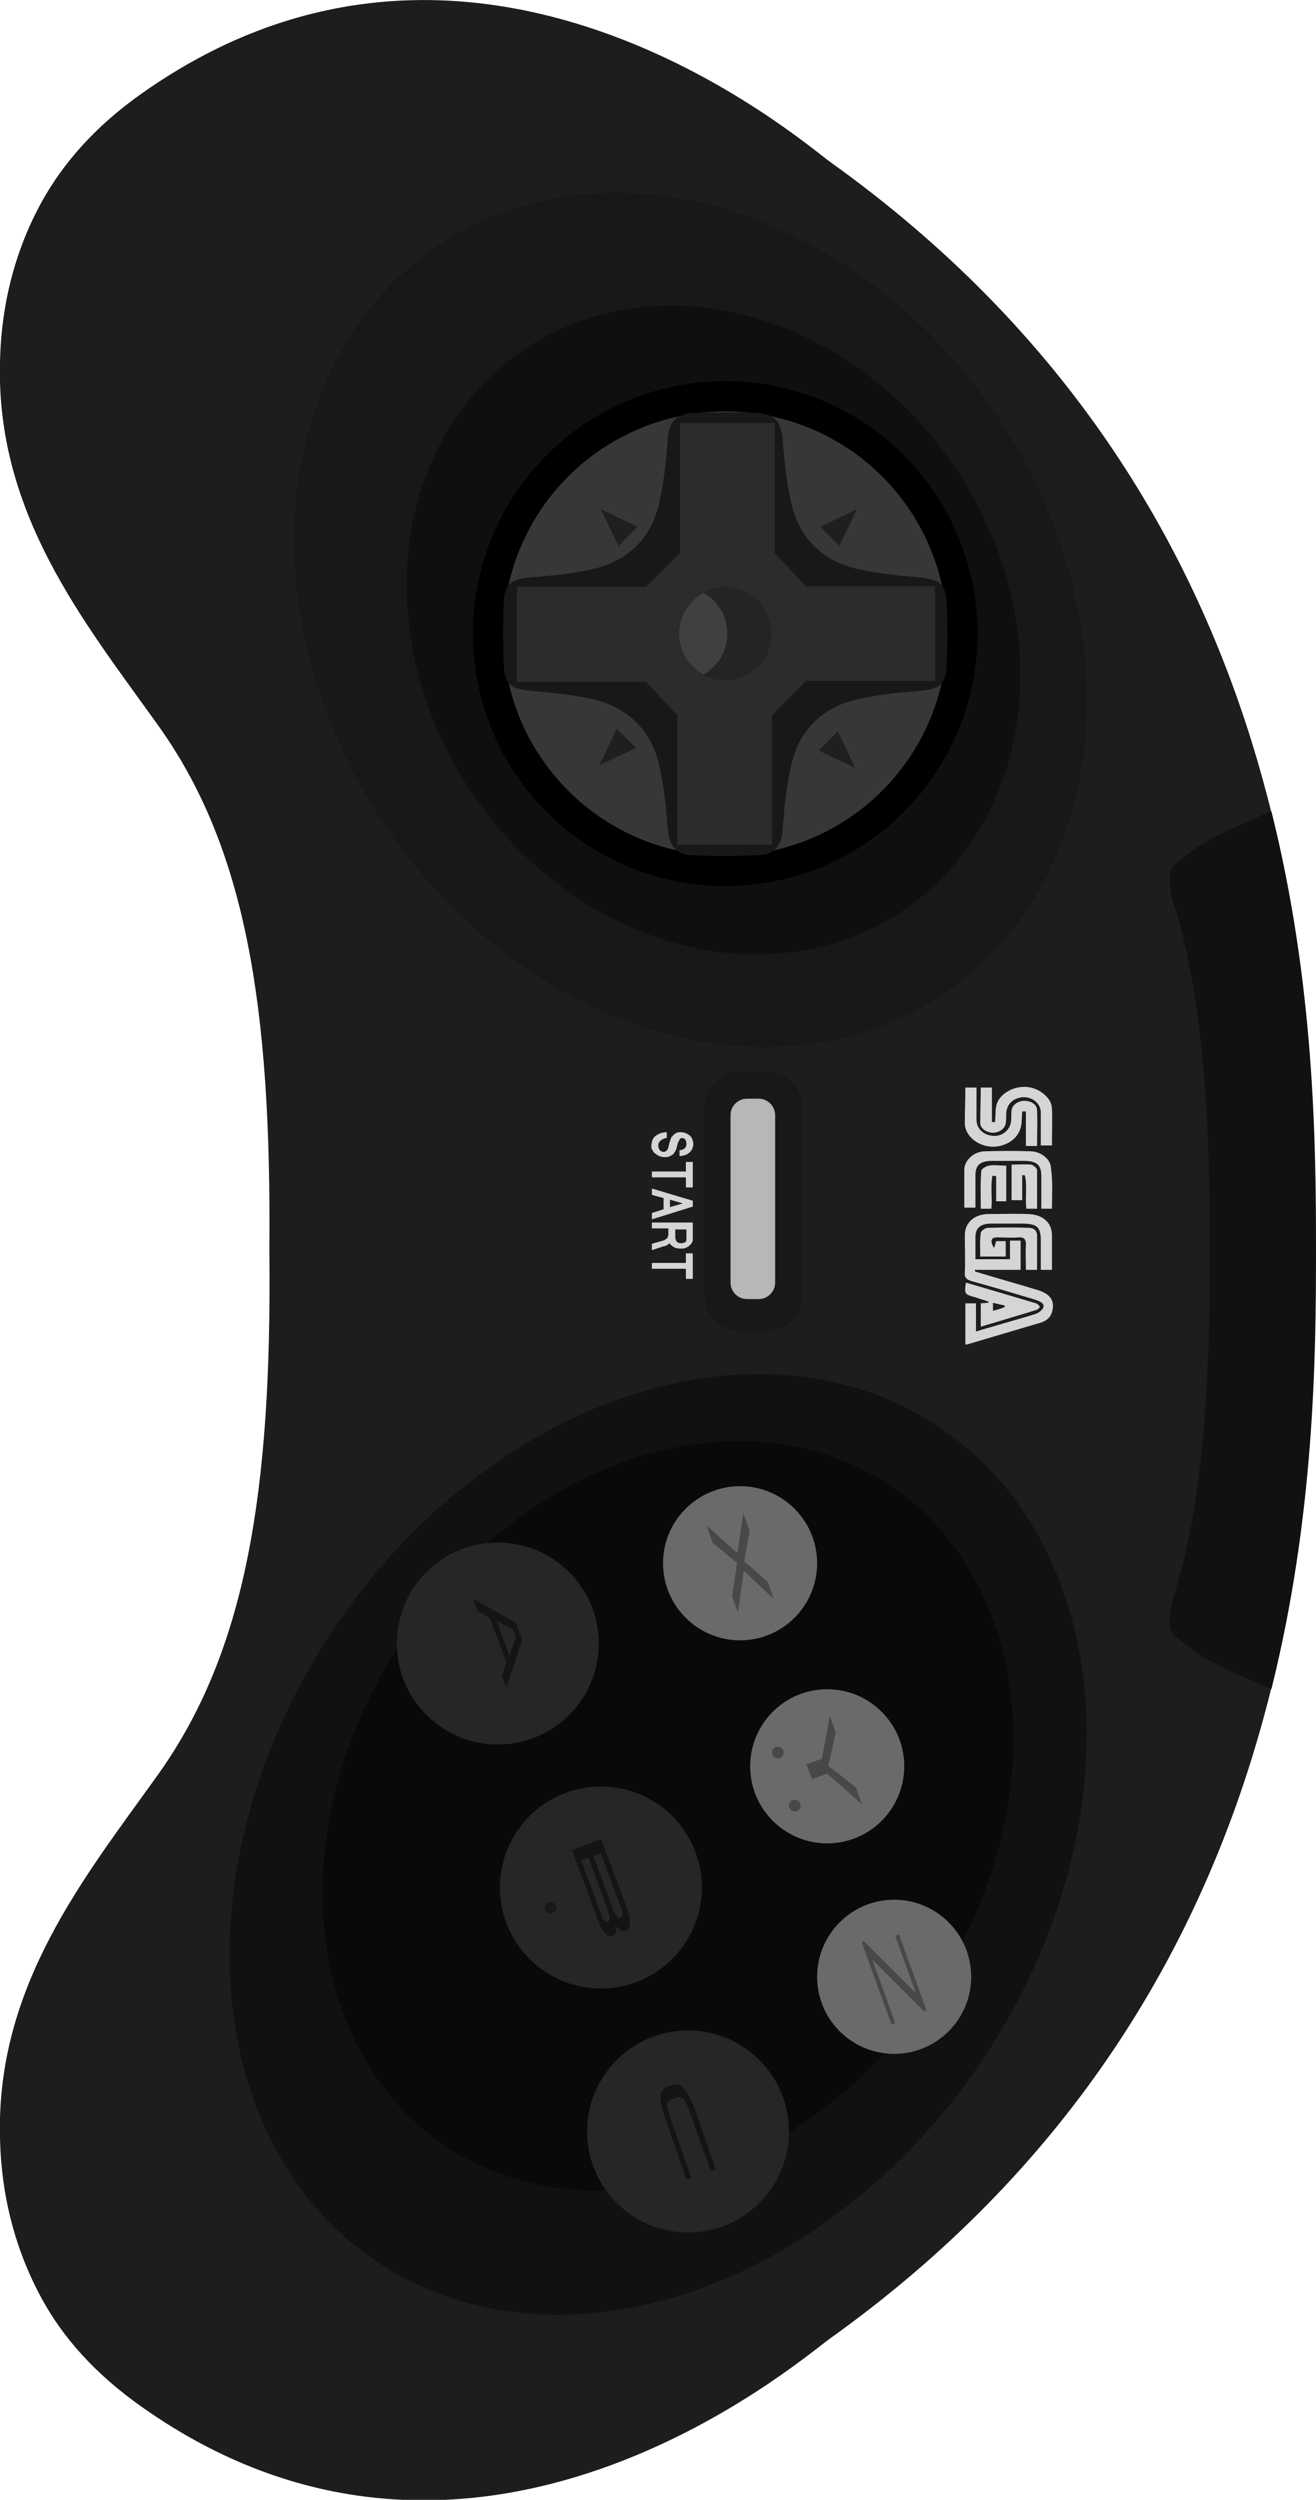 <?xml version="1.0" encoding="utf-8"?>
<!-- Generator: Adobe Illustrator 19.0.0, SVG Export Plug-In . SVG Version: 6.00 Build 0)  -->
<svg version="1.1" baseProfile="tiny" id="Layer_1" xmlns="http://www.w3.org/2000/svg" xmlns:xlink="http://www.w3.org/1999/xlink"
	 x="0px" y="0px" viewBox="0 0 247.7 470.3" xml:space="preserve">
<g>
	<path fill="#1B1D1F" d="M50.7,235.1c0.5,45.7-4.4,75.8-21.2,99.1C15.9,353.2-0.7,373.6,0,402c0.1,5.1,0.7,17.5,8,30.7
		c3.8,6.9,9.7,13.8,18.8,20.2c62.7,44.2,123.6-8.8,129.5-13c89.8-64.2,91.3-158.6,91.3-204.7c0-46.1-1.5-140.5-91.3-204.7
		c-5.8-4.2-66.8-57.2-129.5-13c-9.1,6.4-14.9,13.3-18.8,20.2C0.7,50.8,0.1,63.2,0,68.3c-0.7,28.4,15.9,48.8,29.5,67.8
		C46.3,159.3,51.1,189.4,50.7,235.1z"/>
	<path fill="#111111" d="M239.3,317.8c8.1-32.5,8.4-62.3,8.4-82.6c0-20.4-0.3-50.2-8.4-82.6l0,0c-9.6,4.1-14,6.2-18.4,10.3
		c-1,0.9-0.9,3.5-0.2,6.5c6.9,20.6,7,51,7,65.8c0,14.8-0.1,45.2-7,65.8c-0.7,3-0.8,5.6,0.2,6.5C225.3,311.6,229.7,313.7,239.3,317.8
		"/>
	
		<ellipse transform="matrix(0.827 0.562 -0.562 0.827 216.504 -9.548)" fill="#111111" cx="123.8" cy="347" rx="73.3" ry="94.7"/>
	
		<ellipse transform="matrix(0.827 0.562 -0.562 0.827 213.825 -11.475)" fill="#090909" cx="125.6" cy="341.6" rx="59.9" ry="74.9"/>
	<circle fill="#6A6A6D" cx="139.3" cy="294.1" r="14.5"/>
	<circle fill="#6A6A6D" cx="155.7" cy="332.3" r="14.5"/>
	<circle fill="#6A6A6D" cx="168.3" cy="371.9" r="14.5"/>
	<circle fill="#262626" cx="93.7" cy="309.2" r="19"/>
	<circle fill="#262626" cx="113.1" cy="355.1" r="19"/>
	<circle fill="#262626" cx="129.5" cy="401" r="19"/>
	
		<ellipse transform="matrix(0.827 -0.562 0.562 0.827 -43.063 93.265)" fill="#191818" cx="130" cy="116.6" rx="69.3" ry="85"/>
	
		<ellipse transform="matrix(0.827 -0.562 0.562 0.827 -43.37 96.018)" fill="#0F0F0F" cx="134.3" cy="118.5" rx="54.8" ry="63.7"/>
	<circle cx="136.5" cy="119.2" r="47.5"/>
	<circle fill="#373737" cx="136.5" cy="119.2" r="41.8"/>
	<polygon fill="#1F1F1F" points="161.3,95.8 154.4,99.1 158,102.7 	"/>
	<polygon fill="#1F1F1F" points="113.1,95.8 116.4,102.7 120,99.1 	"/>
	<polygon fill="#1F1F1F" points="112.8,144 119.7,140.7 116.1,137.1 	"/>
	<polygon fill="#1F1F1F" points="161,144.5 157.7,137.6 154.1,141.2 	"/>
	<path id="XMLID_23_" fill="#181818" d="M136.5,161c-2,0-4,0-6.1-0.1c-3.1-0.1-4.4-1.7-4.7-4.8c-0.3-4-0.7-8.1-1.6-12
		c-1.5-6.8-6-11.1-12.7-12.6c-3.7-0.8-7.5-1.2-11.2-1.5c-4.1-0.4-5.3-1.2-5.4-5.2c-0.1-1.8-0.1-3.7-0.1-5.5c0-1.8,0-3.7,0.1-5.5
		c0.1-4,1.3-4.9,5.4-5.2c3.8-0.3,7.6-0.7,11.2-1.5c6.8-1.5,11.2-5.8,12.7-12.6c0.9-3.9,1.3-8,1.6-12c0.2-3.1,1.6-4.7,4.7-4.8
		c2-0.1,4-0.1,6.1-0.1c2,0,4,0,6.1,0.1c3.1,0.1,4.4,1.7,4.7,4.8c0.3,4,0.7,8.1,1.6,12c1.5,6.8,6,11.1,12.7,12.6
		c3.7,0.8,7.5,1.2,11.2,1.5c4.1,0.4,5.3,1.2,5.4,5.2c0.1,1.8,0.1,3.7,0.1,5.5c0,1.8,0,3.7-0.1,5.5c-0.1,4-1.3,4.9-5.4,5.2
		c-3.8,0.3-7.6,0.7-11.2,1.5c-6.8,1.5-11.2,5.8-12.7,12.6c-0.9,3.9-1.3,8-1.6,12c-0.2,3.1-1.6,4.7-4.7,4.8
		C140.6,161,138.5,161,136.5,161z"/>
	<polygon fill="#2C2C2C" points="128,104 128,79.6 145.8,79.6 145.8,104 151.7,110.3 176,110.3 176,128.1 151.7,128.1 145.3,134.6 
		145.3,158.9 127.5,158.9 127.5,134.6 121.6,128.3 97.3,128.3 97.3,110.4 121.6,110.4 	"/>
	<path id="XMLID_22_" fill="#242424" d="M136.5,128c-4.8,0-8.8-3.9-8.8-8.8c0-4.8,3.9-8.8,8.8-8.8c4.8,0,8.7,3.9,8.7,8.8
		C145.3,124.1,141.4,128,136.5,128z"/>
	<path id="XMLID_1_" fill="#404040" d="M127.8,119.2c0-3.3,1.9-6.2,4.6-7.7h0c2.7,1.5,4.5,4.4,4.5,7.7v0c0,3.3-1.8,6.2-4.5,7.7h0
		C129.6,125.4,127.8,122.5,127.8,119.2"/>
	<path id="XMLID_12_" fill="#141415" d="M115.9,362.1c0.4,0.9,0.9,1.2,1.5,1.2l0.5-0.1c0.9-0.3,0.9-1.9-0.1-4.7l-4.6-12.5l-0.9,0.3
		l-3.7,1.4l-0.9,0.4l4.6,12.5c1,2.8,2,4,2.9,3.6l0.5-0.2C116,363.6,116.1,363,115.9,362.1z M113.2,360.3l-0.6-1.6l-3.2-8.7l1.4-0.5
		l3.2,8.8l0.5,1.5c0.4,1,0.3,1.7-0.1,1.8C114,361.8,113.6,361.4,113.2,360.3z M115.5,359.5l-3.8-10.3l1.4-0.5l3.8,10.3
		c0.4,1,0.3,1.7-0.1,1.8C116.3,361,115.9,360.5,115.5,359.5z"/>
	<circle fill="#191818" cx="103.6" cy="358.9" r="1.1"/>
	<path id="XMLID_9_" fill="#141415" d="M95.3,317.5l-0.8-2.2l0.8-2.6l-3.1-8.3l-2.3-1.3l-0.8-2.3l8,4.5l1.2,3.2L95.3,317.5z
		 M95.9,311.5l1.2-3.5l-0.5-1.4l-3.1-1.6L95.9,311.5z"/>
	<path id="XMLID_8_" fill="#141415" d="M132.1,403.8l-2.1-6c-1.4-4-1.9-3.5-3.1-3c-1.2,0.4-2,0.3-0.5,4.3l3.7,10.6l-0.9,0.3
		l-3.7-10.6c-2-5.6-1.2-6.4,0.6-7c1.8-0.6,2.9-0.5,4.9,5l3.7,10.7l-0.9,0.3L132.1,403.8z"/>
	<path fill="#484849" d="M137.8,300.3l0.5-3.3c0.2-1.3,0.3-2.1,0.4-2.9l0-0.1c-0.6-0.5-1.2-0.9-2.2-1.8l-2.4-2l-1.1-3.2l5.8,5.2
		l1.1-7.5l1.2,3.2l-0.6,3.4c-0.2,0.9-0.3,1.7-0.4,2.4l0,0.1c0.6,0.5,1.1,0.9,1.8,1.5l2.6,2.3l1.1,3.2l-5.6-5.3l-1.1,7.9L137.8,300.3
		z"/>
	<path fill="#484849" d="M151.8,331.9l2.9-1l1.5-8.1l1.1,3.1l-0.8,3.7c-0.2,1-0.4,1.8-0.6,2.6l0,0.1c0.7,0.4,1.4,1,2.2,1.6l3,2.4
		l1.1,3.1l-6.5-5.7l-2.9,1L151.8,331.9z"/>
	<path fill="#484849" d="M162.6,365.2l9.8,9.8l0,0l-3.9-10.8l0.7-0.3l5.2,14.3l-0.5,0.2l-9.7-9.7l0,0l4.3,11.9l-0.7,0.3l-5.6-15.5
		L162.6,365.2z"/>
	<g id="XMLID_66_">
		<path id="XMLID_105_" fill="#D5D5D5" d="M122.6,215.6c0-0.4,0.1-0.8,0.2-1.1c0.1-0.3,0.3-0.6,0.6-0.8c0.3-0.2,0.6-0.4,0.9-0.5
			c0.4-0.1,0.7-0.2,1.2-0.2v1.1c-0.3,0-0.5,0.1-0.7,0.2c-0.2,0.1-0.4,0.2-0.5,0.3c-0.1,0.1-0.2,0.3-0.3,0.4
			c-0.1,0.2-0.1,0.4-0.1,0.5c0,0.2,0,0.3,0.1,0.5c0,0.1,0.1,0.3,0.2,0.4c0.1,0.1,0.2,0.2,0.3,0.2c0.1,0.1,0.3,0.1,0.4,0.1
			c0.2,0,0.3,0,0.4-0.1c0.1-0.1,0.2-0.1,0.3-0.3c0.1-0.1,0.2-0.3,0.2-0.5c0.1-0.2,0.1-0.5,0.2-0.8c0.1-0.3,0.2-0.6,0.3-0.9
			c0.1-0.2,0.3-0.4,0.5-0.6c0.2-0.2,0.4-0.3,0.6-0.4c0.2-0.1,0.5-0.1,0.8-0.1c0.3,0,0.6,0.1,0.9,0.2c0.3,0.1,0.5,0.3,0.7,0.4
			c0.2,0.2,0.4,0.4,0.5,0.7c0.1,0.3,0.2,0.6,0.2,0.9c0,0.3-0.1,0.7-0.2,0.9c-0.1,0.3-0.3,0.5-0.5,0.7c-0.2,0.2-0.5,0.4-0.8,0.5
			c-0.3,0.1-0.7,0.2-1.1,0.2v-1.1c0.9-0.1,1.3-0.5,1.3-1.2c0-0.4-0.1-0.6-0.2-0.8c-0.2-0.2-0.4-0.3-0.6-0.3c-0.1,0-0.2,0-0.3,0.1
			c-0.1,0-0.2,0.1-0.2,0.2s-0.1,0.2-0.2,0.4c-0.1,0.1-0.1,0.3-0.2,0.5c0,0.2-0.1,0.4-0.1,0.5c-0.1,0.2-0.1,0.4-0.2,0.6
			c-0.1,0.2-0.2,0.3-0.3,0.5s-0.3,0.3-0.4,0.4c-0.2,0.1-0.4,0.2-0.6,0.3c-0.2,0.1-0.5,0.1-0.8,0.1c-0.4,0-0.7-0.1-1-0.2
			c-0.3-0.1-0.5-0.3-0.8-0.5s-0.4-0.4-0.5-0.7C122.6,216.2,122.6,215.9,122.6,215.6z"/>
		<path id="XMLID_102_" fill="#D5D5D5" d="M129.1,223.4v-1.9l-6.4,0v-1.1l6.4,0v-1.8l1.3,0v4.8H129.1z"/>
		<path id="XMLID_90_" fill="#D5D5D5" d="M122.7,229.4v-1.2l2.2-0.7v-2.1l-2.2-0.6l0-1.2l7.7,2.3v1.1L122.7,229.4z M126.1,227.1
			l2.4-0.7l-2.4-0.7L126.1,227.1z"/>
		<path id="XMLID_70_" fill="#D5D5D5" d="M122.7,235.2V234l2.1-0.6c0.1,0,0.3-0.1,0.4-0.2c0.1-0.1,0.2-0.1,0.3-0.2
			c0.1-0.1,0.2-0.2,0.2-0.3c0-0.1,0.1-0.2,0.1-0.4v-1.2l-3.1,0v-1.1l7.7,0v2.7c0,0.2,0,0.3,0,0.5c0,0.1,0,0.3-0.1,0.4
			c0,0.1-0.1,0.3-0.2,0.4c-0.1,0.1-0.2,0.2-0.3,0.3c-0.1,0.1-0.2,0.2-0.4,0.3c-0.1,0.1-0.3,0.1-0.4,0.2c-0.1,0-0.3,0.1-0.5,0.1
			c-0.2,0-0.3,0-0.5,0c-0.5,0-0.9-0.1-1.2-0.3c-0.3-0.2-0.6-0.4-0.8-0.7c-0.3,0.3-0.6,0.5-1.2,0.6L122.7,235.2z M127.1,231.2v1.5
			c0,0.2,0,0.4,0.1,0.5c0,0.1,0.1,0.3,0.2,0.4c0.1,0.1,0.2,0.2,0.3,0.2s0.3,0.1,0.5,0.1c0.3,0,0.6-0.1,0.8-0.2
			c0.2-0.2,0.2-0.4,0.2-0.8v-1.6H127.1z"/>
		<path id="XMLID_68_" fill="#D5D5D5" d="M129.1,240.6v-1.9l-6.4,0v-1.1l6.4,0v-1.8l1.3,0v4.8H129.1z"/>
	</g>
	<circle fill="#484849" cx="146.4" cy="329.7" r="1.1"/>
	<circle fill="#484849" cx="149.6" cy="339.7" r="1.1"/>
	<g id="SEGA_1_">
		<path id="XMLID_131_" fill="#D5D5D5" d="M181.7,252.9c0-2.5,0-5.1,0-7.7c0.6,0,1.2,0,2,0c0,1.7,0,3.4,0,5.3c1.3-0.4,2.3-0.7,3.4-1
			c2.6-0.8,5.3-1.5,7.8-2.3c0.6-0.2,1.4-0.8,1.5-1.3c0.2-0.8-0.8-1.1-1.6-1.4c-4-1.2-8-2.4-12-3.5c-0.9-0.3-1.3-0.7-1.2-1.5
			c0.1-2.4,0-4.7,0-7.1c0-2.4,1.8-4,4.5-4c2.5,0,4.9-0.1,7.4,0c2.8,0.1,4.5,1.6,4.5,4c0,2.1,0,4.3,0,6.5c-0.7,0-1.3,0-2.1,0
			c0-1.8,0-3.7,0-5.5c0-2.6-0.7-3.2-3.7-3.2c-1.9,0-3.7,0-5.6,0c-2,0-3,0.8-3,2.5c0,1.4,0,2.8,0,4.2c2.2,0,4.3,0,6.5,0
			c0-1.2,0-2.3,0-3.5c0.8,0,1.3,0,2,0c0,1.8,0,3.5,0,5.5c-2.9,0-5.7,0-8.6,0c0,0.1,0,0.2,0,0.3c3.9,1.2,7.9,2.3,11.8,3.5
			c2.3,0.7,3.2,1.9,2.8,3.8c-0.2,1.1-0.9,1.9-2.1,2.3c-4.7,1.4-9.5,2.8-14.2,4.2C181.9,253,181.8,252.9,181.7,252.9z"/>
		<path id="XMLID_130_" fill="#D5D5D5" d="M181.7,204.6c0.7,0,1.3,0,2.1,0c0,2.1,0,4.1,0,6.1c0,1.7,1.4,2.9,3.2,3
			c1.7,0.1,3.2-1.2,3.3-2.8c0.1-0.7,0-1.4,0.1-2c0.1-1,1.2-1.8,2.4-1.8c1.3,0,2.4,0.7,2.4,1.8c0.1,2.2,0,4.4,0,6.7
			c-0.7,0-1.3,0-2.1,0c0-1.1,0-2.2,0-3.4c0-1,0-2.1,0-3.1c-0.2,0-0.5,0-0.7,0c0,0.6-0.1,1.2-0.1,1.9c-0.1,2.3-1.6,4-4.1,4.6
			c-3.1,0.7-6.4-1.3-6.6-4.1C181.6,209.2,181.7,206.9,181.7,204.6z"/>
		<path id="XMLID_129_" fill="#D5D5D5" d="M184.6,204.6c0.7,0,1.3,0,2.1,0c0,2.2,0,4.3,0,6.5c0.2,0,0.4,0,0.6,0c0-0.7,0.1-1.3,0.1-2
			c0-1.9,1-3.2,2.9-4.1c1.9-0.8,3.9-0.7,5.6,0.4c1.2,0.8,2,1.8,2.1,3.1c0.1,2.3,0,4.6,0,7c-0.7,0-1.3,0-2.1,0c0-2.1,0-4.1,0-6.2
			c0-2-2.2-3.4-4.3-2.7c-1.3,0.4-2.1,1.4-2.2,2.8c0,0.6,0,1.3-0.1,1.9c-0.1,1-1.2,1.8-2.4,1.8c-1.2,0-2.4-0.8-2.4-1.8
			C184.5,209.1,184.6,206.9,184.6,204.6z"/>
		<path id="XMLID_127_" fill="#D5D5D5" d="M198,227.4c-0.7,0-1.3,0-2,0c0-2,0-4,0-6.1c0-2.1-0.8-2.9-3.3-2.9c-2,0-3.9,0-5.9,0
			c-2.3,0-3.2,0.8-3.2,2.7c0,2,0,4,0,6.1c-0.7,0-1.3,0-2.1,0c0-1.5,0-3,0-4.5c0-0.9,0-1.9,0-2.8c0.1-1.7,1.9-3.3,3.9-3.3
			c2.9-0.1,5.7-0.1,8.6,0c1.8,0,3.7,1.4,3.8,3C198.2,222.3,198,224.9,198,227.4z"/>
		<path id="XMLID_123_" fill="#D5D5D5" d="M181.8,241.3c4.5,1.3,8.8,2.6,13.2,3.9c0.3,0.1,0.6,0.4,0.7,0.6c0.1,0.1-0.3,0.5-0.5,0.6
			c-3.5,1.1-7,2.1-10.6,3.2c0-1.5,0-3,0-4.4c0.5,0,1-0.1,1.4-0.1c0-0.1,0.1-0.1,0.1-0.2c-0.8-0.3-1.6-0.5-2.4-0.8
			C181.5,243.5,181.5,243.5,181.8,241.3z M186.9,245.1c0,0.6,0,1,0,1.5c0.8-0.2,1.5-0.4,2.2-0.7c0-0.1,0-0.2,0-0.3
			C188.5,245.5,187.8,245.3,186.9,245.1z"/>
		<path id="XMLID_122_" fill="#D5D5D5" d="M187.1,234.8c0.2-0.6,0.3-0.9,0.4-1.3c0.6,0,1.2,0,1.8,0c0,0.9,0,1.9,0,2.9
			c-1.6,0-3.1,0-4.8,0c0-1.5-0.1-2.9,0.1-4.4c0-0.4,0.8-1,1.3-1c2.6-0.1,5.2-0.1,7.8,0c0.9,0,1.4,0.5,1.5,1.3c0,2.2,0,4.4,0,6.6
			c-0.7,0-1.3,0-2.1,0c0-1.6-0.1-3.2,0-4.8c0-1-0.4-1.4-1.5-1.3c-1.2,0.1-2.4,0-3.6,0C186.6,232.7,186.2,233.3,187.1,234.8z"/>
		<path id="XMLID_121_" fill="#D5D5D5" d="M186.8,221.2c-0.4,2,0,4.1-0.2,6.2c-0.7,0-1.2,0-2,0c0-2.4-0.1-4.7,0.1-7.1
			c0-0.4,0.9-0.9,1.4-1c1-0.2,2.1,0,3.3,0c0,2.2,0,4.4,0,6.7c-0.6,0-1.2,0-1.9,0c0-1.6,0-3.1,0-4.7
			C187.2,221.2,187,221.2,186.8,221.2z"/>
		<path id="XMLID_116_" fill="#D5D5D5" d="M195.2,227.4c-0.7,0-1.3,0-2,0c-0.3-2.1,0.2-4.2-0.3-6.3c-0.2,0-0.4,0-0.5,0
			c0,1.5,0,3.1,0,4.7c-0.8,0-1.4,0-2,0c0-2.2,0-4.3,0-6.7c1.2,0,2.4-0.1,3.7,0c0.4,0.1,1.1,0.7,1.1,1
			C195.2,222.7,195.2,225,195.2,227.4z"/>
	</g>
	<g>
		<path fill="#191818" d="M132.6,243.7v-35.3c0-3.7,3-6.8,6.8-6.8h4.8c3.7,0,6.8,3,6.8,6.8v35.3c0,3.7-3,6.8-6.8,6.8h-4.8
			C135.6,250.4,132.6,247.4,132.6,243.7z"/>
		<path fill="#B7B7B7" d="M137.5,241.3v-31.5c0-1.7,1.4-3.1,3.1-3.1h2.2c1.7,0,3.1,1.4,3.1,3.1v31.5c0,1.7-1.4,3.1-3.1,3.1h-2.2
			C138.9,244.4,137.5,243,137.5,241.3z"/>
	</g>
</g>
</svg>
